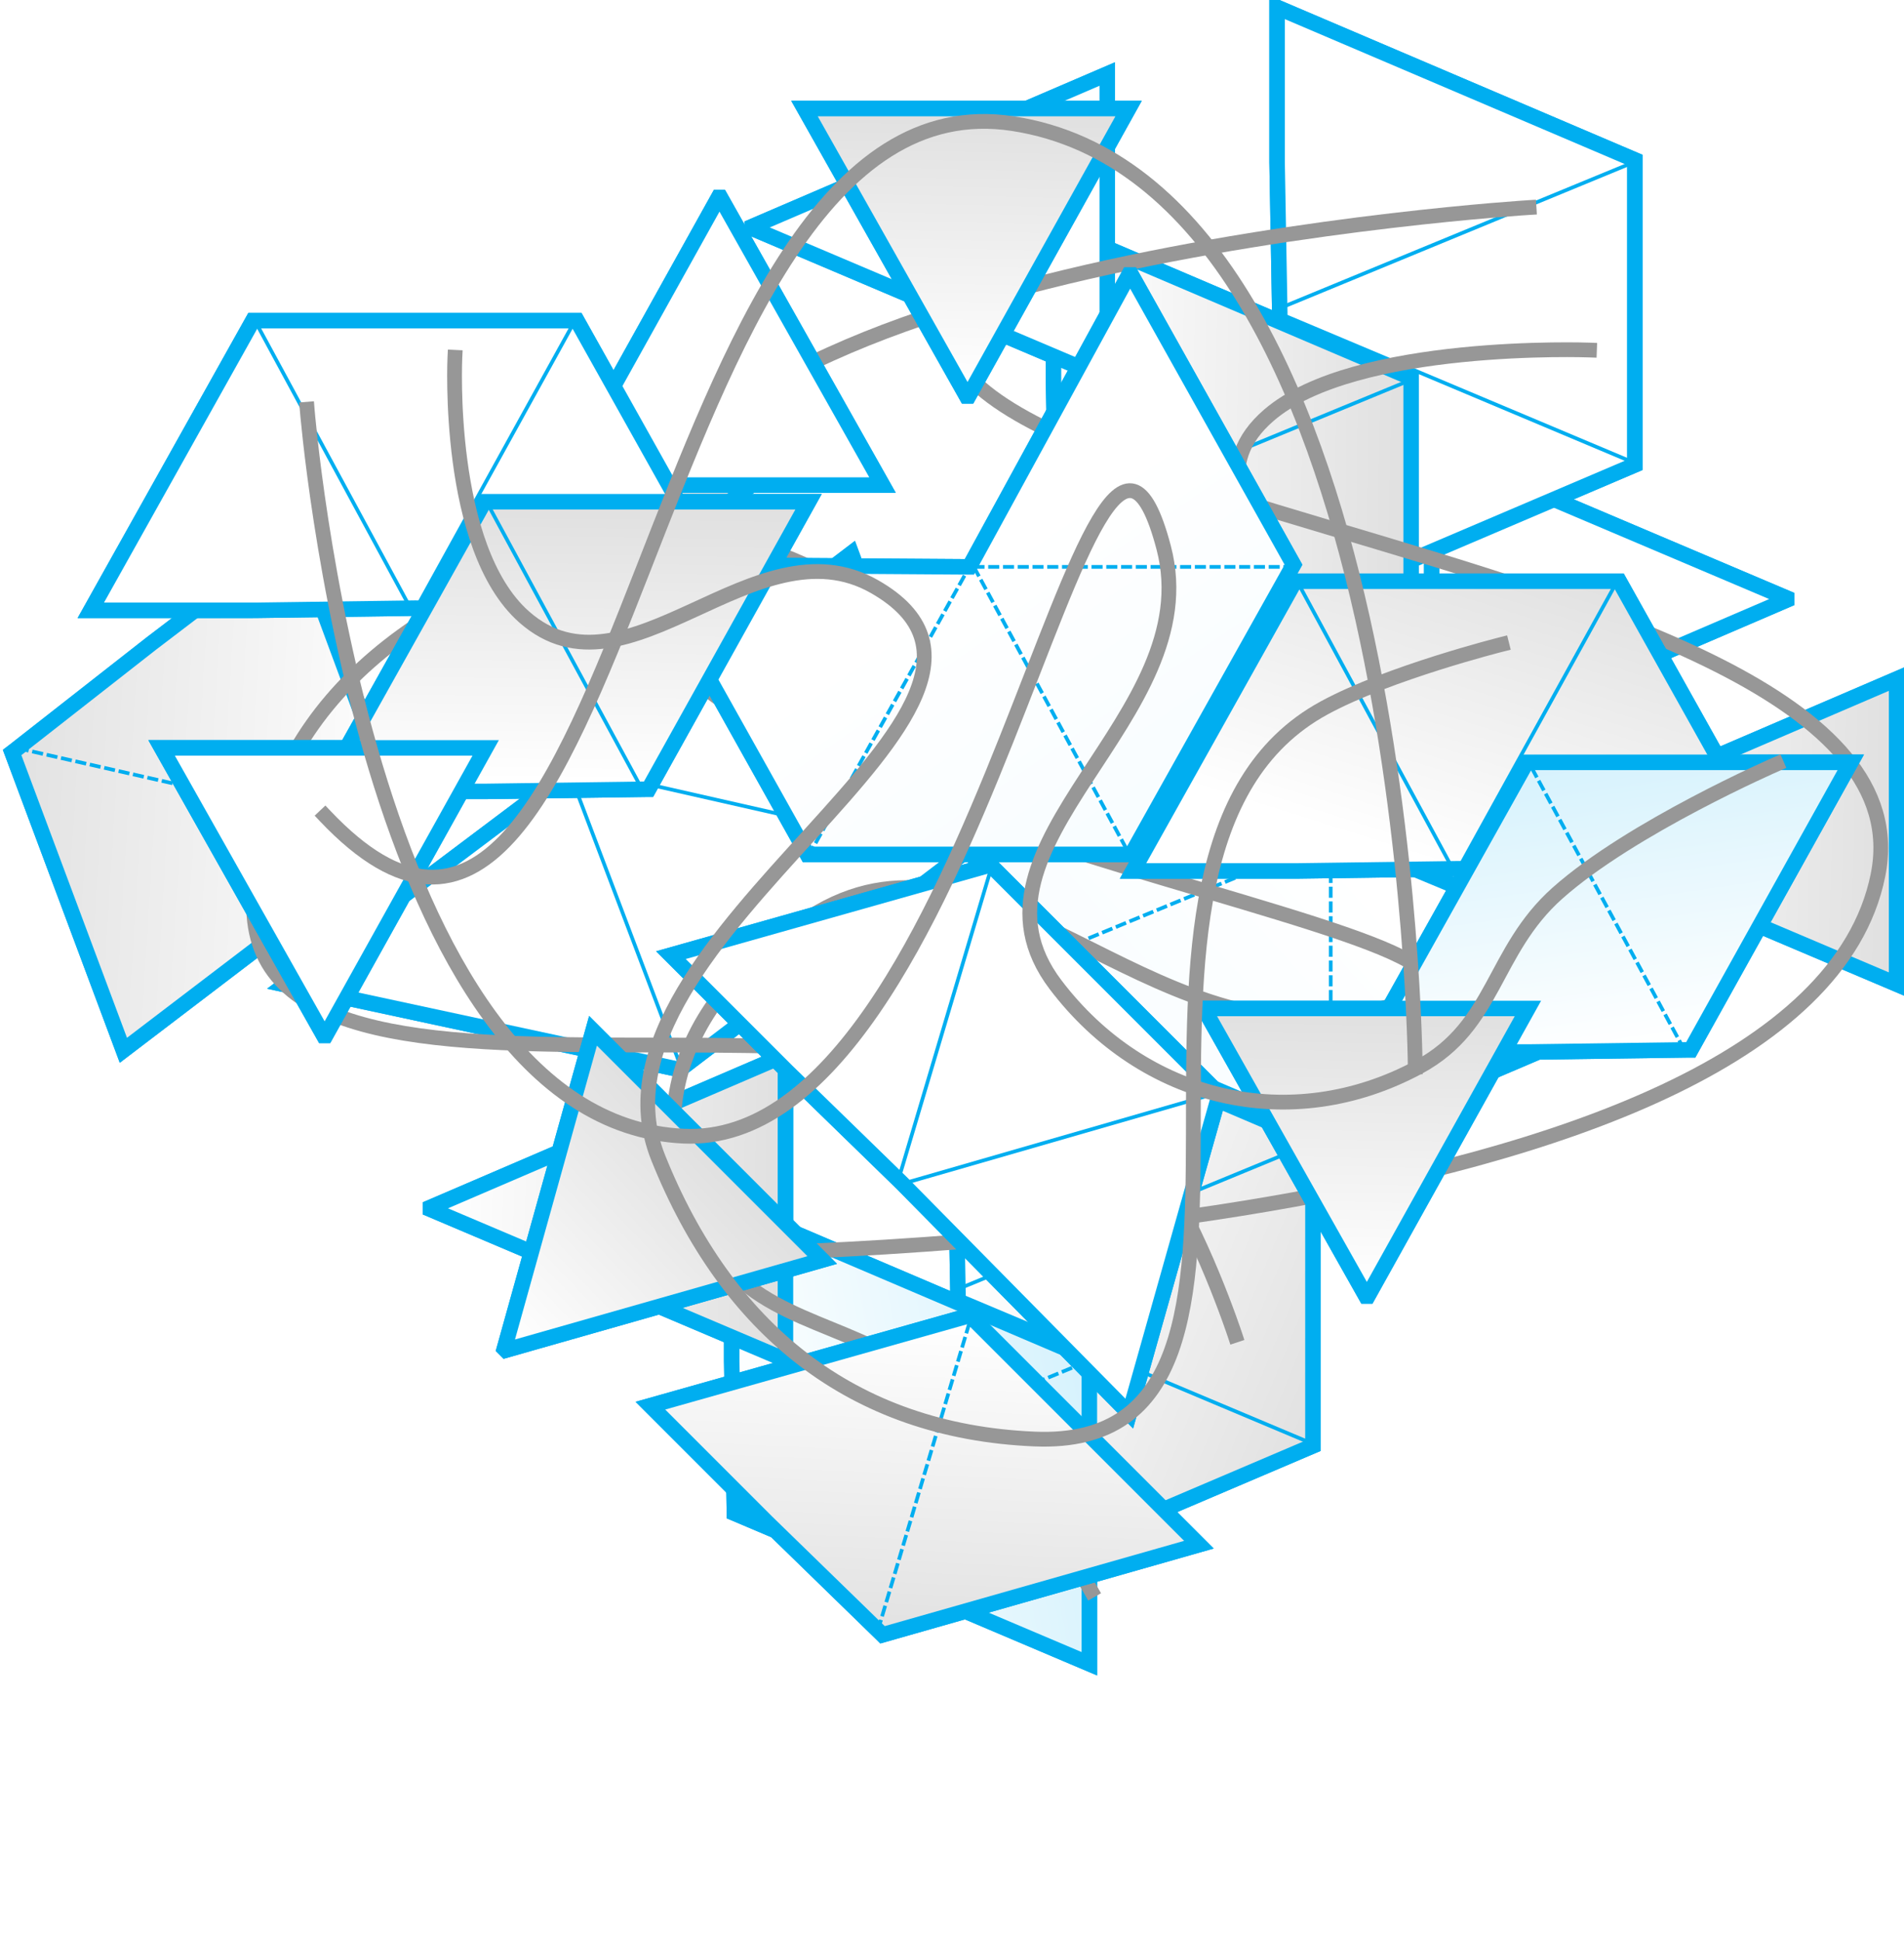 <svg width="258" height="263" viewBox="0 0 258 263" fill="none" xmlns="http://www.w3.org/2000/svg">
<g clip-path="url(#clip0_6747_7550)">
<path d="M180.678 154.341L132.215 133.68V92.357L180.678 71.694L180.315 113.018L229.141 133.341V133.68L180.678 154.341Z" fill="url(#paint0_linear_6747_7550)"/>
<path d="M180.678 154.341L132.215 133.68V92.357L180.678 71.694L180.315 113.018L229.141 133.341V133.68L180.678 154.341Z" fill="white" fill-opacity="0.9"/>
<path d="M180.678 154.341L132.215 133.68V92.357L180.678 71.694L180.315 113.018L229.141 133.341V133.68L180.678 154.341Z" stroke="#00AEF0" stroke-width="2.1"/>
<path d="M180.087 113.682L132.41 133.342M228.219 133.342L132.41 92.696M180.315 72.372V153.664" stroke="#00AEF0" stroke-width="0.5" stroke-linecap="square"/>
<path d="M194.001 101.945V60.621L242.102 81.023L242.102 81.282L194.001 101.945Z" fill="white" stroke="#00AEF0" stroke-width="2.1"/>
<path d="M241.875 81.946L194.198 101.606M240.649 81.023L194.198 60.96" stroke="#00AEF0" stroke-width="0.5" stroke-linecap="square"/>
<path d="M256.999 91.996V133.319L208.898 112.917L208.898 112.658L256.999 91.996Z" fill="white"/>
<path d="M256.999 91.996V133.319L208.898 112.917L208.898 112.658L256.999 91.996Z" fill="url(#paint1_linear_6747_7550)" fill-opacity="0.2"/>
<path d="M256.999 91.996V133.319L208.898 112.917L208.898 112.658L256.999 91.996Z" stroke="#00AEF0" stroke-width="2.1"/>
<path fill-rule="evenodd" clip-rule="evenodd" d="M209.125 111.994L256.802 92.334ZM210.351 112.917L256.802 132.98Z" fill="white"/>
<path fill-rule="evenodd" clip-rule="evenodd" d="M209.125 111.994L256.802 92.334ZM210.351 112.917L256.802 132.98Z" fill="url(#paint2_linear_6747_7550)" fill-opacity="0.2"/>
<path d="M209.125 111.994L256.802 92.334M210.351 112.917L256.802 132.98" stroke="#00AEF0" stroke-width="0.5" stroke-linecap="square"/>
<path d="M173.051 1L221.514 21.662L221.514 62.985L173.051 83.647L173.414 42.324L173.051 22L173.051 21.662L173.051 1Z" fill="white" stroke="#00AEF0" stroke-width="2.1"/>
<path fill-rule="evenodd" clip-rule="evenodd" d="M173.642 41.66L221.319 22ZM173.642 42.583L221.319 62.646ZM173.414 82.97L173.414 1.677Z" fill="white"/>
<path d="M173.642 41.66L221.319 22M173.642 42.583L221.319 62.646M173.414 82.97L173.414 1.677" stroke="#00AEF0" stroke-width="0.5" stroke-linecap="square"/>
<path d="M142.754 30.53L191.217 51.191V92.515L143.117 72.113V71.853L142.755 51.53L142.754 51.191L142.754 30.53Z" fill="white"/>
<path d="M142.754 30.53L191.217 51.191V92.515L143.117 72.113V71.853L142.755 51.53L142.754 51.191L142.754 30.53Z" fill="url(#paint3_linear_6747_7550)" fill-opacity="0.2"/>
<path d="M142.754 30.53L191.217 51.191V92.515L143.117 72.113V71.853L142.755 51.53L142.754 51.191L142.754 30.53Z" stroke="#00AEF0" stroke-width="2.1"/>
<path fill-rule="evenodd" clip-rule="evenodd" d="M143.345 71.19L191.022 51.53ZM144.571 72.112L191.022 92.176ZM143.359 71.19L143.117 31.207Z" fill="white"/>
<path fill-rule="evenodd" clip-rule="evenodd" d="M143.345 71.19L191.022 51.53ZM144.571 72.112L191.022 92.176ZM143.359 71.19L143.117 31.207Z" fill="url(#paint4_linear_6747_7550)" fill-opacity="0.2"/>
<path d="M143.345 71.19L191.022 51.53M144.571 72.112L191.022 92.176M143.359 71.19L143.117 31.207" stroke="#00AEF0" stroke-width="0.5" stroke-linecap="square"/>
<path d="M150.038 10.026V51.35L101.938 30.948L101.938 30.688L150.038 10.026Z" fill="white" stroke="#00AEF0" stroke-width="2.1"/>
<path d="M102.164 30.025L149.842 10.364M103.39 30.947L149.842 51.011" stroke="#00AEF0" stroke-width="0.5" stroke-linecap="square"/>
<path d="M115.357 74.965L130.45 115.684L92.098 144.904L38.652 133.405L77.262 104.381L95.868 89.814L96.181 89.575L115.357 74.965Z" fill="white" stroke="#00AEF0" stroke-width="2.1"/>
<path d="M78.04 104.034L129.999 115.818M77.183 104.687L92.275 144.559M39.539 133.122L114.987 75.64" stroke="#00AEF0" stroke-width="0.5" stroke-linecap="square"/>
<path d="M39.977 72.347L55.071 113.066L16.718 142.286L1.641 101.946L1.882 101.763L20.488 87.196L20.802 86.957L39.977 72.347Z" fill="white"/>
<path d="M39.977 72.347L55.071 113.066L16.718 142.286L1.641 101.946L1.882 101.763L20.488 87.196L20.802 86.957L39.977 72.347Z" fill="url(#paint5_linear_6747_7550)" fill-opacity="0.2"/>
<path d="M39.977 72.347L55.071 113.066L16.718 142.286L1.641 101.946L1.882 101.763L20.488 87.196L20.802 86.957L39.977 72.347Z" stroke="#00AEF0" stroke-width="2.1"/>
<path d="M2.658 101.416L54.617 113.2M2.668 102.729L16.894 141.941M2.668 101.424L39.605 73.021" stroke="#00AEF0" stroke-width="0.5" stroke-linecap="square"/>
<path d="M102.7 65.035L64.348 94.255L49.271 53.915L49.512 53.732L102.7 65.035Z" fill="white"/>
<path d="M102.7 65.035L64.348 94.255L49.271 53.915L49.512 53.732L102.7 65.035Z" fill="url(#paint6_linear_6747_7550)" fill-opacity="0.2"/>
<path d="M102.7 65.035L64.348 94.255L49.271 53.915L49.512 53.732L102.7 65.035Z" stroke="#00AEF0" stroke-width="2.1"/>
<path fill-rule="evenodd" clip-rule="evenodd" d="M50.29 53.385L102.249 65.169ZM50.3 54.698L64.525 93.91Z" fill="white"/>
<path fill-rule="evenodd" clip-rule="evenodd" d="M50.29 53.385L102.249 65.169ZM50.3 54.698L64.525 93.91Z" fill="url(#paint7_linear_6747_7550)" fill-opacity="0.2"/>
<path d="M50.29 53.385L102.249 65.169M50.3 54.698L64.525 93.91" stroke="#00AEF0" stroke-width="0.5" stroke-linecap="square"/>
<path d="M129.445 133.883L177.909 154.545L177.909 195.868L129.445 216.53L129.809 175.207L129.446 154.883L129.445 154.545L129.445 133.883Z" fill="white"/>
<path d="M129.445 133.883L177.909 154.545L177.909 195.868L129.445 216.53L129.809 175.207L129.446 154.883L129.445 154.545L129.445 133.883Z" fill="url(#paint8_linear_6747_7550)" fill-opacity="0.2"/>
<path d="M129.445 133.883L177.909 154.545L177.909 195.868L129.445 216.53L129.809 175.207L129.446 154.883L129.445 154.545L129.445 133.883Z" stroke="#00AEF0" stroke-width="2.1"/>
<path d="M130.036 174.543L177.714 154.883M130.036 175.466L177.714 195.529M129.809 215.853L129.809 134.56" stroke="#00AEF0" stroke-width="0.5" stroke-linecap="square"/>
<path d="M99.148 163.413L147.612 184.074V225.397L99.512 204.995V204.736L99.149 184.413L99.148 184.074L99.148 163.413Z" fill="url(#paint9_linear_6747_7550)" stroke="#00AEF0" stroke-width="2.1"/>
<path fill-rule="evenodd" clip-rule="evenodd" d="M99.739 204.072L147.417 184.412ZM100.965 204.995L147.417 225.059ZM99.754 204.072L99.512 164.09Z" fill="url(#paint10_linear_6747_7550)"/>
<path d="M99.739 204.072L147.417 184.412M100.965 204.995L147.417 225.059M99.754 204.072L99.512 164.09" stroke="#00AEF0" stroke-width="0.5" stroke-linecap="square"/>
<path d="M106.432 142.909L106.432 184.232L58.332 163.83L58.332 163.571L106.432 142.909Z" fill="white"/>
<path d="M106.432 142.909L106.432 184.232L58.332 163.83L58.332 163.571L106.432 142.909Z" fill="url(#paint11_linear_6747_7550)" fill-opacity="0.2"/>
<path d="M106.432 142.909L106.432 184.232L58.332 163.83L58.332 163.571L106.432 142.909Z" stroke="#00AEF0" stroke-width="2.1"/>
<path fill-rule="evenodd" clip-rule="evenodd" d="M58.559 162.907L106.236 143.247ZM59.784 163.83L106.236 183.894Z" fill="white"/>
<path fill-rule="evenodd" clip-rule="evenodd" d="M58.559 162.907L106.236 143.247ZM59.784 163.83L106.236 183.894Z" fill="url(#paint12_linear_6747_7550)" fill-opacity="0.2"/>
<path d="M58.559 162.907L106.236 143.247M59.784 163.83L106.236 183.894" stroke="#00AEF0" stroke-width="0.5" stroke-linecap="square"/>
<path d="M180.678 154.341L132.215 133.68V92.357L180.678 71.694L180.315 113.018L229.141 133.341V133.68L180.678 154.341Z" fill="url(#paint13_linear_6747_7550)"/>
<path d="M180.678 154.341L132.215 133.68V92.357L180.678 71.694L180.315 113.018L229.141 133.341V133.68L180.678 154.341Z" fill="white" fill-opacity="0.9"/>
<path d="M180.678 154.341L132.215 133.68V92.357L180.678 71.694L180.315 113.018L229.141 133.341V133.68L180.678 154.341Z" stroke="#00AEF0" stroke-width="2.1"/>
<path d="M180.087 113.682L132.41 133.342M228.219 133.342L132.41 92.696M180.315 72.372V153.664" stroke="#00AEF0" stroke-width="0.5" stroke-linecap="square" stroke-dasharray="1 1"/>
<path d="M194.001 101.945V60.621L242.102 81.023L242.102 81.282L194.001 101.945Z" fill="white" stroke="#00AEF0" stroke-width="2.1"/>
<path d="M241.875 81.946L194.198 101.606M240.649 81.023L194.198 60.96" stroke="#00AEF0" stroke-width="0.5" stroke-linecap="square"/>
<path d="M256.999 91.996V133.319L208.898 112.917L208.898 112.658L256.999 91.996Z" fill="white"/>
<path d="M256.999 91.996V133.319L208.898 112.917L208.898 112.658L256.999 91.996Z" fill="url(#paint14_linear_6747_7550)" fill-opacity="0.2"/>
<path d="M256.999 91.996V133.319L208.898 112.917L208.898 112.658L256.999 91.996Z" stroke="#00AEF0" stroke-width="2.1"/>
<path fill-rule="evenodd" clip-rule="evenodd" d="M209.125 111.994L256.802 92.334ZM210.351 112.917L256.802 132.98Z" fill="white"/>
<path fill-rule="evenodd" clip-rule="evenodd" d="M209.125 111.994L256.802 92.334ZM210.351 112.917L256.802 132.98Z" fill="url(#paint15_linear_6747_7550)" fill-opacity="0.2"/>
<path d="M209.125 111.994L256.802 92.334M210.351 112.917L256.802 132.98" stroke="#00AEF0" stroke-width="0.5" stroke-linecap="square"/>
<path d="M173.051 1L221.514 21.662L221.514 62.985L173.051 83.647L173.414 42.324L173.051 22L173.051 21.662L173.051 1Z" fill="white" stroke="#00AEF0" stroke-width="2.1"/>
<path fill-rule="evenodd" clip-rule="evenodd" d="M173.642 41.66L221.319 22ZM173.642 42.583L221.319 62.646ZM173.414 82.97L173.414 1.677Z" fill="white"/>
<path d="M173.642 41.66L221.319 22M173.642 42.583L221.319 62.646M173.414 82.97L173.414 1.677" stroke="#00AEF0" stroke-width="0.5" stroke-linecap="square"/>
<path d="M142.754 30.53L191.217 51.191V92.515L143.117 72.113V71.853L142.755 51.53L142.754 51.191L142.754 30.53Z" fill="white"/>
<path d="M142.754 30.53L191.217 51.191V92.515L143.117 72.113V71.853L142.755 51.53L142.754 51.191L142.754 30.53Z" fill="url(#paint16_linear_6747_7550)" fill-opacity="0.2"/>
<path d="M142.754 30.53L191.217 51.191V92.515L143.117 72.113V71.853L142.755 51.53L142.754 51.191L142.754 30.53Z" stroke="#00AEF0" stroke-width="2.1"/>
<path fill-rule="evenodd" clip-rule="evenodd" d="M143.345 71.19L191.022 51.53ZM144.571 72.112L191.022 92.176ZM143.359 71.19L143.117 31.207Z" fill="white"/>
<path fill-rule="evenodd" clip-rule="evenodd" d="M143.345 71.19L191.022 51.53ZM144.571 72.112L191.022 92.176ZM143.359 71.19L143.117 31.207Z" fill="url(#paint17_linear_6747_7550)" fill-opacity="0.2"/>
<path d="M143.345 71.19L191.022 51.53M144.571 72.112L191.022 92.176M143.359 71.19L143.117 31.207" stroke="#00AEF0" stroke-width="0.5" stroke-linecap="square"/>
<path d="M150.038 10.026V51.35L101.938 30.948L101.938 30.688L150.038 10.026Z" fill="white" stroke="#00AEF0" stroke-width="2.1"/>
<path d="M102.164 30.025L149.842 10.364M103.39 30.947L149.842 51.011" stroke="#00AEF0" stroke-width="0.5" stroke-linecap="square"/>
<path d="M115.357 74.965L130.45 115.684L92.098 144.904L38.652 133.405L77.262 104.381L95.868 89.814L96.181 89.575L115.357 74.965Z" fill="white" stroke="#00AEF0" stroke-width="2.1"/>
<path d="M78.04 104.034L129.999 115.818M77.183 104.687L92.275 144.559M39.539 133.122L114.987 75.64" stroke="#00AEF0" stroke-width="0.5" stroke-linecap="square"/>
<path d="M39.977 72.347L55.071 113.066L16.718 142.286L1.641 101.946L1.882 101.763L20.488 87.196L20.802 86.957L39.977 72.347Z" fill="white"/>
<path d="M39.977 72.347L55.071 113.066L16.718 142.286L1.641 101.946L1.882 101.763L20.488 87.196L20.802 86.957L39.977 72.347Z" fill="url(#paint18_linear_6747_7550)" fill-opacity="0.2"/>
<path d="M39.977 72.347L55.071 113.066L16.718 142.286L1.641 101.946L1.882 101.763L20.488 87.196L20.802 86.957L39.977 72.347Z" stroke="#00AEF0" stroke-width="2.1"/>
<path d="M2.658 101.416L54.617 113.2M2.668 102.729L16.894 141.941M2.668 101.424L39.605 73.021" stroke="#00AEF0" stroke-width="0.5" stroke-linecap="square" stroke-dasharray="1 1"/>
<path d="M102.7 65.035L64.348 94.255L49.271 53.915L49.512 53.732L102.7 65.035Z" fill="white"/>
<path d="M102.7 65.035L64.348 94.255L49.271 53.915L49.512 53.732L102.7 65.035Z" fill="url(#paint19_linear_6747_7550)" fill-opacity="0.2"/>
<path d="M102.7 65.035L64.348 94.255L49.271 53.915L49.512 53.732L102.7 65.035Z" stroke="#00AEF0" stroke-width="2.1"/>
<path fill-rule="evenodd" clip-rule="evenodd" d="M50.29 53.385L102.249 65.169ZM50.3 54.698L64.525 93.91Z" fill="white"/>
<path fill-rule="evenodd" clip-rule="evenodd" d="M50.29 53.385L102.249 65.169ZM50.3 54.698L64.525 93.91Z" fill="url(#paint20_linear_6747_7550)" fill-opacity="0.2"/>
<path d="M50.29 53.385L102.249 65.169M50.3 54.698L64.525 93.91" stroke="#00AEF0" stroke-width="0.5" stroke-linecap="square"/>
<path d="M129.445 133.883L177.909 154.545L177.909 195.868L129.445 216.53L129.809 175.207L129.446 154.883L129.445 154.545L129.445 133.883Z" fill="white"/>
<path d="M129.445 133.883L177.909 154.545L177.909 195.868L129.445 216.53L129.809 175.207L129.446 154.883L129.445 154.545L129.445 133.883Z" fill="url(#paint21_linear_6747_7550)" fill-opacity="0.2"/>
<path d="M129.445 133.883L177.909 154.545L177.909 195.868L129.445 216.53L129.809 175.207L129.446 154.883L129.445 154.545L129.445 133.883Z" stroke="#00AEF0" stroke-width="2.1"/>
<path d="M130.036 174.543L177.714 154.883M130.036 175.466L177.714 195.529M129.809 215.853L129.809 134.56" stroke="#00AEF0" stroke-width="0.5" stroke-linecap="square"/>
<path d="M99.148 163.413L147.612 184.074V225.397L99.512 204.995V204.736L99.149 184.413L99.148 184.074L99.148 163.413Z" fill="url(#paint22_linear_6747_7550)" stroke="#00AEF0" stroke-width="2.1"/>
<path fill-rule="evenodd" clip-rule="evenodd" d="M99.739 204.072L147.417 184.412ZM100.965 204.995L147.417 225.059ZM99.754 204.072L99.512 164.09Z" fill="url(#paint23_linear_6747_7550)"/>
<path d="M99.739 204.072L147.417 184.412M100.965 204.995L147.417 225.059M99.754 204.072L99.512 164.09" stroke="#00AEF0" stroke-width="0.5" stroke-linecap="square" stroke-dasharray="1 1"/>
<path d="M106.432 142.909L106.432 184.232L58.332 163.83L58.332 163.571L106.432 142.909Z" fill="white"/>
<path d="M106.432 142.909L106.432 184.232L58.332 163.83L58.332 163.571L106.432 142.909Z" fill="url(#paint24_linear_6747_7550)" fill-opacity="0.2"/>
<path d="M106.432 142.909L106.432 184.232L58.332 163.83L58.332 163.571L106.432 142.909Z" stroke="#00AEF0" stroke-width="2.1"/>
<path fill-rule="evenodd" clip-rule="evenodd" d="M58.559 162.907L106.236 143.247ZM59.784 163.83L106.236 183.894Z" fill="white"/>
<path fill-rule="evenodd" clip-rule="evenodd" d="M58.559 162.907L106.236 143.247ZM59.784 163.83L106.236 183.894Z" fill="url(#paint25_linear_6747_7550)" fill-opacity="0.2"/>
<path d="M58.559 162.907L106.236 143.247M59.784 163.83L106.236 183.894" stroke="#00AEF0" stroke-width="0.5" stroke-linecap="square"/>
<path d="M96.656 169.865C96.656 169.865 244.273 169.026 254.473 118.571C264.18 70.551 84.35 70.034 138.644 30.874" stroke="#979797" stroke-width="2" stroke-linecap="square"/>
<path d="M167.355 180.896C167.355 180.896 162.617 166.525 156.742 158.283C132.213 123.872 32.226 160.452 34.398 121.329C35.696 97.958 52.957 82.051 81.454 73.344C118.492 62.027 157.219 127.322 177.012 100.922C188.413 85.715 156.721 69.366 171.945 56.246C183.572 46.225 215.38 47.421 215.38 47.421" stroke="#979797" stroke-width="2" stroke-linecap="square"/>
<g filter="url(#filter0_i_6747_7550)">
<path d="M147.328 215.47C147.328 215.47 136.774 196.977 125.713 187.515C116.061 179.258 103.551 179.595 96.656 169.865C85.09 153.542 91.01 134.743 110.411 123.535C133.851 109.994 155.079 143.023 183.528 137.324C231.526 127.709 82.768 113.873 85.073 76.102C87.558 35.395 206.693 28.117 206.693 28.117" stroke="#979797" stroke-width="2" stroke-linecap="square"/>
</g>
<path d="M175.274 76.503L153.315 115.745L109.397 115.745L87.438 76.503L131.356 76.797L152.955 37.262H153.315L175.274 76.503Z" fill="url(#paint26_linear_6747_7550)"/>
<path d="M175.274 76.503L153.315 115.745L109.397 115.745L87.438 76.503L131.356 76.797L152.955 37.262H153.315L175.274 76.503Z" fill="white" fill-opacity="0.9"/>
<path d="M175.274 76.503L153.315 115.745L109.397 115.745L87.438 76.503L131.356 76.797L152.955 37.262H153.315L175.274 76.503Z" stroke="#00AEF0" stroke-width="2.1"/>
<path d="M132.06 76.981L152.954 115.587M152.954 38.008L109.756 115.587M88.156 76.797L174.553 76.797" stroke="#00AEF0" stroke-width="0.5" stroke-linecap="square"/>
<path d="M119.586 65.716L75.668 65.716L97.351 26.769L97.627 26.769L119.586 65.716Z" fill="white" stroke="#00AEF0" stroke-width="2.1"/>
<path d="M98.331 26.953L119.226 65.559M97.35 27.946L76.027 65.559" stroke="#00AEF0" stroke-width="0.5" stroke-linecap="square"/>
<path d="M109.011 14.706L152.93 14.706L131.247 53.653L130.971 53.653L109.011 14.706Z" fill="white"/>
<path d="M109.011 14.706L152.93 14.706L131.247 53.653L130.971 53.653L109.011 14.706Z" fill="url(#paint27_linear_6747_7550)" fill-opacity="0.2"/>
<path d="M109.011 14.706L152.93 14.706L131.247 53.653L130.971 53.653L109.011 14.706Z" stroke="#00AEF0" stroke-width="2.1"/>
<path fill-rule="evenodd" clip-rule="evenodd" d="M130.266 53.469L109.372 14.863ZM131.247 52.476L152.57 14.863Z" fill="white"/>
<path fill-rule="evenodd" clip-rule="evenodd" d="M130.266 53.469L109.372 14.863ZM131.247 52.476L152.57 14.863Z" fill="url(#paint28_linear_6747_7550)" fill-opacity="0.2"/>
<path d="M130.266 53.469L109.372 14.863M131.247 52.476L152.57 14.863" stroke="#00AEF0" stroke-width="0.5" stroke-linecap="square"/>
<path d="M12.304 82.683L34.263 43.441L78.181 43.441L100.141 82.683L56.222 82.388L34.623 82.682L34.263 82.683L12.304 82.683Z" fill="white" stroke="#00AEF0" stroke-width="2.1"/>
<path fill-rule="evenodd" clip-rule="evenodd" d="M55.518 82.204L34.624 43.599ZM56.499 82.204L77.822 43.599ZM99.422 82.389L13.025 82.389Z" fill="white"/>
<path d="M55.518 82.204L34.624 43.599M56.499 82.204L77.822 43.599M99.422 82.389L13.025 82.389" stroke="#00AEF0" stroke-width="0.5" stroke-linecap="square"/>
<path d="M43.686 107.213L65.644 67.971L109.563 67.971L87.879 106.919H87.604L66.004 107.212L65.644 107.213L43.686 107.213Z" fill="white"/>
<path d="M43.686 107.213L65.644 67.971L109.563 67.971L87.879 106.919H87.604L66.004 107.212L65.644 107.213L43.686 107.213Z" fill="url(#paint29_linear_6747_7550)" fill-opacity="0.2"/>
<path d="M43.686 107.213L65.644 67.971L109.563 67.971L87.879 106.919H87.604L66.004 107.212L65.644 107.213L43.686 107.213Z" stroke="#00AEF0" stroke-width="2.1"/>
<path fill-rule="evenodd" clip-rule="evenodd" d="M86.899 106.735L66.005 68.129ZM87.88 105.742L109.203 68.129ZM86.899 106.723L44.406 106.919Z" fill="white"/>
<path fill-rule="evenodd" clip-rule="evenodd" d="M86.899 106.735L66.005 68.129ZM87.88 105.742L109.203 68.129ZM86.899 106.723L44.406 106.919Z" fill="url(#paint30_linear_6747_7550)" fill-opacity="0.2"/>
<path d="M86.899 106.735L66.005 68.129M87.88 105.742L109.203 68.129M86.899 106.723L44.406 106.919" stroke="#00AEF0" stroke-width="0.5" stroke-linecap="square"/>
<path d="M21.894 101.316L65.812 101.316L44.13 140.264L43.854 140.264L21.894 101.316Z" fill="white" stroke="#00AEF0" stroke-width="2.1"/>
<path d="M43.149 140.079L22.255 101.474M44.13 139.087L65.453 101.474" stroke="#00AEF0" stroke-width="0.5" stroke-linecap="square"/>
<path d="M90.91 129.397L134.185 117.176L165.24 148.231L153.02 191.507L122.173 160.244L106.692 145.178L106.437 144.924L90.91 129.397Z" fill="white" stroke="#00AEF0" stroke-width="2.1"/>
<path d="M121.805 159.615L134.328 117.542M122.498 160.309L164.874 148.088M152.719 190.79L91.627 129.698" stroke="#00AEF0" stroke-width="0.5" stroke-linecap="square"/>
<path d="M88.129 190.432L131.404 178.21L162.459 209.265L119.587 221.473L119.392 221.279L103.911 206.213L103.656 205.959L88.129 190.432Z" fill="white"/>
<path d="M88.129 190.432L131.404 178.21L162.459 209.265L119.587 221.473L119.392 221.279L103.911 206.213L103.656 205.959L88.129 190.432Z" fill="url(#paint31_linear_6747_7550)" fill-opacity="0.2"/>
<path d="M88.129 190.432L131.404 178.21L162.459 209.265L119.587 221.473L119.392 221.279L103.911 206.213L103.656 205.959L88.129 190.432Z" stroke="#00AEF0" stroke-width="2.1"/>
<path d="M119.023 220.649L131.547 178.576M120.419 220.641L162.093 209.122M119.032 220.641L88.846 190.732" stroke="#00AEF0" stroke-width="0.5" stroke-linecap="square"/>
<path d="M80.356 139.646L111.411 170.701L68.539 182.909L68.344 182.714L80.356 139.646Z" fill="white"/>
<path d="M80.356 139.646L111.411 170.701L68.539 182.909L68.344 182.714L80.356 139.646Z" fill="url(#paint32_linear_6747_7550)" fill-opacity="0.2"/>
<path d="M80.356 139.646L111.411 170.701L68.539 182.909L68.344 182.714L80.356 139.646Z" stroke="#00AEF0" stroke-width="2.1"/>
<path fill-rule="evenodd" clip-rule="evenodd" d="M67.975 182.085L80.499 140.012ZM69.37 182.077L111.044 170.558Z" fill="white"/>
<path fill-rule="evenodd" clip-rule="evenodd" d="M67.975 182.085L80.499 140.012ZM69.37 182.077L111.044 170.558Z" fill="url(#paint33_linear_6747_7550)" fill-opacity="0.2"/>
<path d="M67.975 182.085L80.499 140.012M69.37 182.077L111.044 170.558" stroke="#00AEF0" stroke-width="0.5" stroke-linecap="square"/>
<path d="M153.531 117.988L175.489 78.746L219.408 78.746L241.367 117.988L197.449 117.694L175.849 117.988L175.489 117.988L153.531 117.988Z" fill="white"/>
<path d="M153.531 117.988L175.489 78.746L219.408 78.746L241.367 117.988L197.449 117.694L175.849 117.988L175.489 117.988L153.531 117.988Z" fill="url(#paint34_linear_6747_7550)" fill-opacity="0.2"/>
<path d="M153.531 117.988L175.489 78.746L219.408 78.746L241.367 117.988L197.449 117.694L175.849 117.988L175.489 117.988L153.531 117.988Z" stroke="#00AEF0" stroke-width="2.1"/>
<path d="M196.745 117.51L175.85 78.904M197.726 117.51L219.049 78.904M240.648 117.694L154.252 117.694" stroke="#00AEF0" stroke-width="0.5" stroke-linecap="square"/>
<path d="M184.912 142.519L206.871 103.276L250.789 103.276L229.106 142.224H228.83L207.231 142.518L206.871 142.519L184.912 142.519Z" fill="url(#paint35_linear_6747_7550)" stroke="#00AEF0" stroke-width="2.1"/>
<path fill-rule="evenodd" clip-rule="evenodd" d="M228.126 142.04L207.231 103.435ZM229.107 141.048L250.43 103.435ZM228.126 142.028L185.633 142.225Z" fill="url(#paint36_linear_6747_7550)"/>
<path d="M228.126 142.04L207.231 103.435M229.107 141.048L250.43 103.435M228.126 142.028L185.633 142.225" stroke="#00AEF0" stroke-width="0.5" stroke-linecap="square"/>
<path d="M163.121 136.621H207.039L185.356 175.569L185.08 175.569L163.121 136.621Z" fill="white"/>
<path d="M163.121 136.621H207.039L185.356 175.569L185.08 175.569L163.121 136.621Z" fill="url(#paint37_linear_6747_7550)" fill-opacity="0.2"/>
<path d="M163.121 136.621H207.039L185.356 175.569L185.08 175.569L163.121 136.621Z" stroke="#00AEF0" stroke-width="2.1"/>
<path fill-rule="evenodd" clip-rule="evenodd" d="M184.376 175.385L163.481 136.779ZM185.357 174.392L206.68 136.779Z" fill="white"/>
<path fill-rule="evenodd" clip-rule="evenodd" d="M184.376 175.385L163.481 136.779ZM185.357 174.392L206.68 136.779Z" fill="url(#paint38_linear_6747_7550)" fill-opacity="0.2"/>
<path d="M184.376 175.385L163.481 136.779M185.357 174.392L206.68 136.779" stroke="#00AEF0" stroke-width="0.5" stroke-linecap="square"/>
<path d="M175.274 76.503L153.315 115.745L109.397 115.745L87.438 76.503L131.356 76.797L152.955 37.262H153.315L175.274 76.503Z" fill="url(#paint39_linear_6747_7550)"/>
<path d="M175.274 76.503L153.315 115.745L109.397 115.745L87.438 76.503L131.356 76.797L152.955 37.262H153.315L175.274 76.503Z" fill="white" fill-opacity="0.9"/>
<path d="M175.274 76.503L153.315 115.745L109.397 115.745L87.438 76.503L131.356 76.797L152.955 37.262H153.315L175.274 76.503Z" stroke="#00AEF0" stroke-width="2.1"/>
<path d="M132.06 76.981L152.954 115.587M152.954 38.008L109.756 115.587M88.156 76.797L174.553 76.797" stroke="#00AEF0" stroke-width="0.5" stroke-linecap="square" stroke-dasharray="1 1"/>
<path d="M119.586 65.716L75.668 65.716L97.351 26.769L97.627 26.769L119.586 65.716Z" fill="white" stroke="#00AEF0" stroke-width="2.1"/>
<path d="M98.331 26.953L119.226 65.559M97.35 27.946L76.027 65.559" stroke="#00AEF0" stroke-width="0.5" stroke-linecap="square"/>
<path d="M109.011 14.706L152.93 14.706L131.247 53.653L130.971 53.653L109.011 14.706Z" fill="white"/>
<path d="M109.011 14.706L152.93 14.706L131.247 53.653L130.971 53.653L109.011 14.706Z" fill="url(#paint40_linear_6747_7550)" fill-opacity="0.2"/>
<path d="M109.011 14.706L152.93 14.706L131.247 53.653L130.971 53.653L109.011 14.706Z" stroke="#00AEF0" stroke-width="2.1"/>
<path fill-rule="evenodd" clip-rule="evenodd" d="M130.266 53.469L109.372 14.863ZM131.247 52.476L152.57 14.863Z" fill="white"/>
<path fill-rule="evenodd" clip-rule="evenodd" d="M130.266 53.469L109.372 14.863ZM131.247 52.476L152.57 14.863Z" fill="url(#paint41_linear_6747_7550)" fill-opacity="0.2"/>
<path d="M130.266 53.469L109.372 14.863M131.247 52.476L152.57 14.863" stroke="#00AEF0" stroke-width="0.5" stroke-linecap="square"/>
<path d="M12.304 82.683L34.263 43.441L78.181 43.441L100.141 82.683L56.222 82.388L34.623 82.682L34.263 82.683L12.304 82.683Z" fill="white" stroke="#00AEF0" stroke-width="2.1"/>
<path fill-rule="evenodd" clip-rule="evenodd" d="M55.518 82.204L34.624 43.599ZM56.499 82.204L77.822 43.599ZM99.422 82.389L13.025 82.389Z" fill="white"/>
<path d="M55.518 82.204L34.624 43.599M56.499 82.204L77.822 43.599M99.422 82.389L13.025 82.389" stroke="#00AEF0" stroke-width="0.5" stroke-linecap="square"/>
<path d="M43.686 107.213L65.644 67.971L109.563 67.971L87.879 106.919H87.604L66.004 107.212L65.644 107.213L43.686 107.213Z" fill="white"/>
<path d="M43.686 107.213L65.644 67.971L109.563 67.971L87.879 106.919H87.604L66.004 107.212L65.644 107.213L43.686 107.213Z" fill="url(#paint42_linear_6747_7550)" fill-opacity="0.2"/>
<path d="M43.686 107.213L65.644 67.971L109.563 67.971L87.879 106.919H87.604L66.004 107.212L65.644 107.213L43.686 107.213Z" stroke="#00AEF0" stroke-width="2.1"/>
<path fill-rule="evenodd" clip-rule="evenodd" d="M86.899 106.735L66.005 68.129ZM87.88 105.742L109.203 68.129ZM86.899 106.723L44.406 106.919Z" fill="white"/>
<path fill-rule="evenodd" clip-rule="evenodd" d="M86.899 106.735L66.005 68.129ZM87.88 105.742L109.203 68.129ZM86.899 106.723L44.406 106.919Z" fill="url(#paint43_linear_6747_7550)" fill-opacity="0.2"/>
<path d="M86.899 106.735L66.005 68.129M87.88 105.742L109.203 68.129M86.899 106.723L44.406 106.919" stroke="#00AEF0" stroke-width="0.5" stroke-linecap="square"/>
<path d="M21.894 101.316L65.812 101.316L44.13 140.264L43.854 140.264L21.894 101.316Z" fill="white" stroke="#00AEF0" stroke-width="2.1"/>
<path d="M43.149 140.079L22.255 101.474M44.13 139.087L65.453 101.474" stroke="#00AEF0" stroke-width="0.5" stroke-linecap="square"/>
<path d="M90.91 129.397L134.185 117.176L165.24 148.231L153.02 191.507L122.173 160.244L106.692 145.178L106.437 144.924L90.91 129.397Z" fill="white" stroke="#00AEF0" stroke-width="2.1"/>
<path d="M121.805 159.615L134.328 117.542M122.498 160.309L164.874 148.088M152.719 190.79L91.627 129.698" stroke="#00AEF0" stroke-width="0.5" stroke-linecap="square"/>
<path d="M88.129 190.432L131.404 178.21L162.459 209.265L119.587 221.473L119.392 221.279L103.911 206.213L103.656 205.959L88.129 190.432Z" fill="white"/>
<path d="M88.129 190.432L131.404 178.21L162.459 209.265L119.587 221.473L119.392 221.279L103.911 206.213L103.656 205.959L88.129 190.432Z" fill="url(#paint44_linear_6747_7550)" fill-opacity="0.2"/>
<path d="M88.129 190.432L131.404 178.21L162.459 209.265L119.587 221.473L119.392 221.279L103.911 206.213L103.656 205.959L88.129 190.432Z" stroke="#00AEF0" stroke-width="2.1"/>
<path d="M119.023 220.649L131.547 178.576M120.419 220.641L162.093 209.122M119.032 220.641L88.846 190.732" stroke="#00AEF0" stroke-width="0.5" stroke-linecap="square" stroke-dasharray="1 1"/>
<path d="M80.356 139.646L111.411 170.701L68.539 182.909L68.344 182.714L80.356 139.646Z" fill="white"/>
<path d="M80.356 139.646L111.411 170.701L68.539 182.909L68.344 182.714L80.356 139.646Z" fill="url(#paint45_linear_6747_7550)" fill-opacity="0.2"/>
<path d="M80.356 139.646L111.411 170.701L68.539 182.909L68.344 182.714L80.356 139.646Z" stroke="#00AEF0" stroke-width="2.1"/>
<path fill-rule="evenodd" clip-rule="evenodd" d="M67.975 182.085L80.499 140.012ZM69.37 182.077L111.044 170.558Z" fill="white"/>
<path fill-rule="evenodd" clip-rule="evenodd" d="M67.975 182.085L80.499 140.012ZM69.37 182.077L111.044 170.558Z" fill="url(#paint46_linear_6747_7550)" fill-opacity="0.2"/>
<path d="M67.975 182.085L80.499 140.012M69.37 182.077L111.044 170.558" stroke="#00AEF0" stroke-width="0.5" stroke-linecap="square"/>
<path d="M153.531 117.988L175.489 78.746L219.408 78.746L241.367 117.988L197.449 117.694L175.849 117.988L175.489 117.988L153.531 117.988Z" fill="white"/>
<path d="M153.531 117.988L175.489 78.746L219.408 78.746L241.367 117.988L197.449 117.694L175.849 117.988L175.489 117.988L153.531 117.988Z" fill="url(#paint47_linear_6747_7550)" fill-opacity="0.2"/>
<path d="M153.531 117.988L175.489 78.746L219.408 78.746L241.367 117.988L197.449 117.694L175.849 117.988L175.489 117.988L153.531 117.988Z" stroke="#00AEF0" stroke-width="2.1"/>
<path d="M196.745 117.51L175.85 78.904M197.726 117.51L219.049 78.904M240.648 117.694L154.252 117.694" stroke="#00AEF0" stroke-width="0.5" stroke-linecap="square"/>
<path d="M184.912 142.519L206.871 103.276L250.789 103.276L229.106 142.224H228.83L207.231 142.518L206.871 142.519L184.912 142.519Z" fill="url(#paint48_linear_6747_7550)" stroke="#00AEF0" stroke-width="2.1"/>
<path fill-rule="evenodd" clip-rule="evenodd" d="M228.126 142.04L207.231 103.435ZM229.107 141.048L250.43 103.435ZM228.126 142.028L185.633 142.225Z" fill="url(#paint49_linear_6747_7550)"/>
<path d="M228.126 142.04L207.231 103.435M229.107 141.048L250.43 103.435M228.126 142.028L185.633 142.225" stroke="#00AEF0" stroke-width="0.5" stroke-linecap="square" stroke-dasharray="1 1"/>
<path d="M163.121 136.621H207.039L185.356 175.569L185.08 175.569L163.121 136.621Z" fill="white"/>
<path d="M163.121 136.621H207.039L185.356 175.569L185.08 175.569L163.121 136.621Z" fill="url(#paint50_linear_6747_7550)" fill-opacity="0.2"/>
<path d="M163.121 136.621H207.039L185.356 175.569L185.08 175.569L163.121 136.621Z" stroke="#00AEF0" stroke-width="2.1"/>
<path fill-rule="evenodd" clip-rule="evenodd" d="M184.376 175.385L163.481 136.779ZM185.357 174.392L206.68 136.779Z" fill="white"/>
<path fill-rule="evenodd" clip-rule="evenodd" d="M184.376 175.385L163.481 136.779ZM185.357 174.392L206.68 136.779Z" fill="url(#paint51_linear_6747_7550)" fill-opacity="0.2"/>
<path d="M184.376 175.385L163.481 136.779M185.357 174.392L206.68 136.779" stroke="#00AEF0" stroke-width="0.5" stroke-linecap="square"/>
<path d="M191.77 144.539C191.77 144.539 190.878 25.01 137.255 16.751C86.219 8.891 85.67 154.504 44.051 110.54" stroke="#979797" stroke-width="2" stroke-linecap="square"/>
<path d="M203.496 87.293C203.496 87.293 188.222 91.129 179.463 95.886C142.891 115.748 181.768 196.71 140.188 194.951C115.35 193.901 98.444 179.924 89.19 156.849C77.163 126.859 146.557 95.5 118.5 79.473C102.339 70.242 84.963 95.903 71.019 83.576C60.369 74.162 61.64 48.406 61.64 48.406" stroke="#979797" stroke-width="2" stroke-linecap="square"/>
<g filter="url(#filter1_i_6747_7550)">
<path d="M240.238 103.509C240.238 103.509 220.584 112.055 210.528 121.011C201.753 128.827 202.111 138.957 191.77 144.539C174.422 153.905 154.442 149.111 142.531 133.402C128.14 114.422 163.243 97.233 157.186 74.197C146.967 35.332 132.262 155.785 92.12 153.918C48.857 151.906 41.121 55.439 41.121 55.439" stroke="#979797" stroke-width="2" stroke-linecap="square"/>
</g>
</g>
<defs>
<filter id="filter0_i_6747_7550" x="84.047" y="27.058" width="124.207" height="189.776" filterUnits="userSpaceOnUse" color-interpolation-filters="sRGB">
<feFlood flood-opacity="0" result="BackgroundImageFix"/>
<feBlend mode="normal" in="SourceGraphic" in2="BackgroundImageFix" result="shape"/>
<feColorMatrix in="SourceAlpha" type="matrix" values="0 0 0 0 0 0 0 0 0 0 0 0 0 0 0 0 0 0 127 0" result="hardAlpha"/>
<feOffset dx="0.5"/>
<feGaussianBlur stdDeviation="0.5"/>
<feComposite in2="hardAlpha" operator="arithmetic" k2="-1" k3="1"/>
<feColorMatrix type="matrix" values="0 0 0 0 0.502 0 0 0 0 0.376 0 0 0 0 0 0 0 0 1 0"/>
<feBlend mode="normal" in2="shape" result="effect1_innerShadow_6747_7550"/>
</filter>
<filter id="filter1_i_6747_7550" x="40.043" y="54.362" width="202.012" height="100.577" filterUnits="userSpaceOnUse" color-interpolation-filters="sRGB">
<feFlood flood-opacity="0" result="BackgroundImageFix"/>
<feBlend mode="normal" in="SourceGraphic" in2="BackgroundImageFix" result="shape"/>
<feColorMatrix in="SourceAlpha" type="matrix" values="0 0 0 0 0 0 0 0 0 0 0 0 0 0 0 0 0 0 127 0" result="hardAlpha"/>
<feOffset dx="0.5"/>
<feGaussianBlur stdDeviation="0.5"/>
<feComposite in2="hardAlpha" operator="arithmetic" k2="-1" k3="1"/>
<feColorMatrix type="matrix" values="0 0 0 0 0.502 0 0 0 0 0.376 0 0 0 0 0 0 0 0 1 0"/>
<feBlend mode="normal" in2="shape" result="effect1_innerShadow_6747_7550"/>
</filter>
<linearGradient id="paint0_linear_6747_7550" x1="35.808" y1="188.442" x2="153.441" y2="82.68" gradientUnits="userSpaceOnUse">
<stop stop-color="#02AEEE"/>
<stop offset="1" stop-color="white"/>
</linearGradient>
<linearGradient id="paint1_linear_6747_7550" x1="210.597" y1="113.113" x2="285.823" y2="115.128" gradientUnits="userSpaceOnUse">
<stop stop-opacity="0"/>
<stop offset="1"/>
</linearGradient>
<linearGradient id="paint2_linear_6747_7550" x1="210.809" y1="113.105" x2="285.373" y2="115.118" gradientUnits="userSpaceOnUse">
<stop stop-opacity="0"/>
<stop offset="1"/>
</linearGradient>
<linearGradient id="paint3_linear_6747_7550" x1="144.465" y1="62.205" x2="220.289" y2="63.569" gradientUnits="userSpaceOnUse">
<stop stop-opacity="0"/>
<stop offset="1"/>
</linearGradient>
<linearGradient id="paint4_linear_6747_7550" x1="144.809" y1="62.363" x2="219.759" y2="63.718" gradientUnits="userSpaceOnUse">
<stop stop-opacity="0"/>
<stop offset="1"/>
</linearGradient>
<linearGradient id="paint5_linear_6747_7550" x1="54.63" y1="110.674" x2="-37.886" y2="104.982" gradientUnits="userSpaceOnUse">
<stop stop-opacity="0"/>
<stop offset="1"/>
</linearGradient>
<linearGradient id="paint6_linear_6747_7550" x1="50.291" y1="54.969" x2="88.168" y2="106.755" gradientUnits="userSpaceOnUse">
<stop stop-opacity="0"/>
<stop offset="1"/>
</linearGradient>
<linearGradient id="paint7_linear_6747_7550" x1="49.674" y1="53.854" x2="74.438" y2="86.358" gradientUnits="userSpaceOnUse">
<stop stop-opacity="0"/>
<stop offset="1"/>
</linearGradient>
<linearGradient id="paint8_linear_6747_7550" x1="129.445" y1="175.207" x2="211.444" y2="209.103" gradientUnits="userSpaceOnUse">
<stop stop-opacity="0"/>
<stop offset="1"/>
</linearGradient>
<linearGradient id="paint9_linear_6747_7550" x1="402.839" y1="169.691" x2="105.464" y2="226.787" gradientUnits="userSpaceOnUse">
<stop stop-color="#00AEF0"/>
<stop offset="1" stop-color="white"/>
</linearGradient>
<linearGradient id="paint10_linear_6747_7550" x1="399.704" y1="170.265" x2="105.858" y2="226.963" gradientUnits="userSpaceOnUse">
<stop stop-color="#00AEF0"/>
<stop offset="1" stop-color="white"/>
</linearGradient>
<linearGradient id="paint11_linear_6747_7550" x1="60.031" y1="164.026" x2="135.257" y2="166.041" gradientUnits="userSpaceOnUse">
<stop stop-opacity="0"/>
<stop offset="1"/>
</linearGradient>
<linearGradient id="paint12_linear_6747_7550" x1="60.242" y1="164.018" x2="134.806" y2="166.031" gradientUnits="userSpaceOnUse">
<stop stop-opacity="0"/>
<stop offset="1"/>
</linearGradient>
<linearGradient id="paint13_linear_6747_7550" x1="35.808" y1="188.442" x2="153.441" y2="82.68" gradientUnits="userSpaceOnUse">
<stop stop-color="#02AEEE"/>
<stop offset="1" stop-color="white"/>
</linearGradient>
<linearGradient id="paint14_linear_6747_7550" x1="210.597" y1="113.113" x2="285.823" y2="115.128" gradientUnits="userSpaceOnUse">
<stop stop-opacity="0"/>
<stop offset="1"/>
</linearGradient>
<linearGradient id="paint15_linear_6747_7550" x1="210.809" y1="113.105" x2="285.373" y2="115.118" gradientUnits="userSpaceOnUse">
<stop stop-opacity="0"/>
<stop offset="1"/>
</linearGradient>
<linearGradient id="paint16_linear_6747_7550" x1="144.465" y1="62.205" x2="220.289" y2="63.569" gradientUnits="userSpaceOnUse">
<stop stop-opacity="0"/>
<stop offset="1"/>
</linearGradient>
<linearGradient id="paint17_linear_6747_7550" x1="144.809" y1="62.363" x2="219.759" y2="63.718" gradientUnits="userSpaceOnUse">
<stop stop-opacity="0"/>
<stop offset="1"/>
</linearGradient>
<linearGradient id="paint18_linear_6747_7550" x1="54.63" y1="110.674" x2="-37.886" y2="104.982" gradientUnits="userSpaceOnUse">
<stop stop-opacity="0"/>
<stop offset="1"/>
</linearGradient>
<linearGradient id="paint19_linear_6747_7550" x1="50.291" y1="54.969" x2="88.168" y2="106.755" gradientUnits="userSpaceOnUse">
<stop stop-opacity="0"/>
<stop offset="1"/>
</linearGradient>
<linearGradient id="paint20_linear_6747_7550" x1="49.674" y1="53.854" x2="74.438" y2="86.358" gradientUnits="userSpaceOnUse">
<stop stop-opacity="0"/>
<stop offset="1"/>
</linearGradient>
<linearGradient id="paint21_linear_6747_7550" x1="129.445" y1="175.207" x2="211.444" y2="209.103" gradientUnits="userSpaceOnUse">
<stop stop-opacity="0"/>
<stop offset="1"/>
</linearGradient>
<linearGradient id="paint22_linear_6747_7550" x1="402.839" y1="169.691" x2="105.464" y2="226.787" gradientUnits="userSpaceOnUse">
<stop stop-color="#00AEF0"/>
<stop offset="1" stop-color="white"/>
</linearGradient>
<linearGradient id="paint23_linear_6747_7550" x1="399.704" y1="170.265" x2="105.858" y2="226.963" gradientUnits="userSpaceOnUse">
<stop stop-color="#00AEF0"/>
<stop offset="1" stop-color="white"/>
</linearGradient>
<linearGradient id="paint24_linear_6747_7550" x1="60.031" y1="164.026" x2="135.257" y2="166.041" gradientUnits="userSpaceOnUse">
<stop stop-opacity="0"/>
<stop offset="1"/>
</linearGradient>
<linearGradient id="paint25_linear_6747_7550" x1="60.242" y1="164.018" x2="134.806" y2="166.031" gradientUnits="userSpaceOnUse">
<stop stop-opacity="0"/>
<stop offset="1"/>
</linearGradient>
<linearGradient id="paint26_linear_6747_7550" x1="211.516" y1="193.808" x2="131.209" y2="76.572" gradientUnits="userSpaceOnUse">
<stop stop-color="#02AEEE"/>
<stop offset="1" stop-color="white"/>
</linearGradient>
<linearGradient id="paint27_linear_6747_7550" x1="131.455" y1="52.278" x2="132.698" y2="-8.653" gradientUnits="userSpaceOnUse">
<stop stop-opacity="0"/>
<stop offset="1"/>
</linearGradient>
<linearGradient id="paint28_linear_6747_7550" x1="131.447" y1="52.105" x2="132.689" y2="-8.289" gradientUnits="userSpaceOnUse">
<stop stop-opacity="0"/>
<stop offset="1"/>
</linearGradient>
<linearGradient id="paint29_linear_6747_7550" x1="77.35" y1="105.827" x2="78.192" y2="44.422" gradientUnits="userSpaceOnUse">
<stop stop-opacity="0"/>
<stop offset="1"/>
</linearGradient>
<linearGradient id="paint30_linear_6747_7550" x1="77.519" y1="105.549" x2="78.355" y2="44.852" gradientUnits="userSpaceOnUse">
<stop stop-opacity="0"/>
<stop offset="1"/>
</linearGradient>
<linearGradient id="paint31_linear_6747_7550" x1="128.863" y1="178.567" x2="125.346" y2="253.599" gradientUnits="userSpaceOnUse">
<stop stop-opacity="0"/>
<stop offset="1"/>
</linearGradient>
<linearGradient id="paint32_linear_6747_7550" x1="69.658" y1="182.083" x2="113.622" y2="139.878" gradientUnits="userSpaceOnUse">
<stop stop-opacity="0"/>
<stop offset="1"/>
</linearGradient>
<linearGradient id="paint33_linear_6747_7550" x1="68.473" y1="182.584" x2="95.771" y2="155.285" gradientUnits="userSpaceOnUse">
<stop stop-opacity="0"/>
<stop offset="1"/>
</linearGradient>
<linearGradient id="paint34_linear_6747_7550" x1="197.449" y1="117.988" x2="219.724" y2="47.262" gradientUnits="userSpaceOnUse">
<stop stop-opacity="0"/>
<stop offset="1"/>
</linearGradient>
<linearGradient id="paint35_linear_6747_7550" x1="191.585" y1="-103.387" x2="227.342" y2="141.051" gradientUnits="userSpaceOnUse">
<stop stop-color="#00AEF0"/>
<stop offset="1" stop-color="white"/>
</linearGradient>
<linearGradient id="paint36_linear_6747_7550" x1="192.196" y1="-100.848" x2="227.708" y2="140.724" gradientUnits="userSpaceOnUse">
<stop stop-color="#00AEF0"/>
<stop offset="1" stop-color="white"/>
</linearGradient>
<linearGradient id="paint37_linear_6747_7550" x1="185.564" y1="174.194" x2="186.807" y2="113.263" gradientUnits="userSpaceOnUse">
<stop stop-opacity="0"/>
<stop offset="1"/>
</linearGradient>
<linearGradient id="paint38_linear_6747_7550" x1="185.557" y1="174.021" x2="186.799" y2="113.627" gradientUnits="userSpaceOnUse">
<stop stop-opacity="0"/>
<stop offset="1"/>
</linearGradient>
<linearGradient id="paint39_linear_6747_7550" x1="211.516" y1="193.808" x2="131.209" y2="76.572" gradientUnits="userSpaceOnUse">
<stop stop-color="#02AEEE"/>
<stop offset="1" stop-color="white"/>
</linearGradient>
<linearGradient id="paint40_linear_6747_7550" x1="131.455" y1="52.278" x2="132.698" y2="-8.653" gradientUnits="userSpaceOnUse">
<stop stop-opacity="0"/>
<stop offset="1"/>
</linearGradient>
<linearGradient id="paint41_linear_6747_7550" x1="131.447" y1="52.105" x2="132.689" y2="-8.289" gradientUnits="userSpaceOnUse">
<stop stop-opacity="0"/>
<stop offset="1"/>
</linearGradient>
<linearGradient id="paint42_linear_6747_7550" x1="77.35" y1="105.827" x2="78.192" y2="44.422" gradientUnits="userSpaceOnUse">
<stop stop-opacity="0"/>
<stop offset="1"/>
</linearGradient>
<linearGradient id="paint43_linear_6747_7550" x1="77.519" y1="105.549" x2="78.355" y2="44.852" gradientUnits="userSpaceOnUse">
<stop stop-opacity="0"/>
<stop offset="1"/>
</linearGradient>
<linearGradient id="paint44_linear_6747_7550" x1="128.863" y1="178.567" x2="125.346" y2="253.599" gradientUnits="userSpaceOnUse">
<stop stop-opacity="0"/>
<stop offset="1"/>
</linearGradient>
<linearGradient id="paint45_linear_6747_7550" x1="69.658" y1="182.083" x2="113.622" y2="139.878" gradientUnits="userSpaceOnUse">
<stop stop-opacity="0"/>
<stop offset="1"/>
</linearGradient>
<linearGradient id="paint46_linear_6747_7550" x1="68.473" y1="182.584" x2="95.771" y2="155.285" gradientUnits="userSpaceOnUse">
<stop stop-opacity="0"/>
<stop offset="1"/>
</linearGradient>
<linearGradient id="paint47_linear_6747_7550" x1="197.449" y1="117.988" x2="219.724" y2="47.262" gradientUnits="userSpaceOnUse">
<stop stop-opacity="0"/>
<stop offset="1"/>
</linearGradient>
<linearGradient id="paint48_linear_6747_7550" x1="191.585" y1="-103.387" x2="227.342" y2="141.051" gradientUnits="userSpaceOnUse">
<stop stop-color="#00AEF0"/>
<stop offset="1" stop-color="white"/>
</linearGradient>
<linearGradient id="paint49_linear_6747_7550" x1="192.196" y1="-100.848" x2="227.708" y2="140.724" gradientUnits="userSpaceOnUse">
<stop stop-color="#00AEF0"/>
<stop offset="1" stop-color="white"/>
</linearGradient>
<linearGradient id="paint50_linear_6747_7550" x1="185.564" y1="174.194" x2="186.807" y2="113.263" gradientUnits="userSpaceOnUse">
<stop stop-opacity="0"/>
<stop offset="1"/>
</linearGradient>
<linearGradient id="paint51_linear_6747_7550" x1="185.557" y1="174.021" x2="186.799" y2="113.627" gradientUnits="userSpaceOnUse">
<stop stop-opacity="0"/>
<stop offset="1"/>
</linearGradient>
<clipPath id="clip0_6747_7550">
<rect width="263" height="258" fill="white" transform="matrix(0 -1 1 0 0 263)"/>
</clipPath>
</defs>
</svg>
